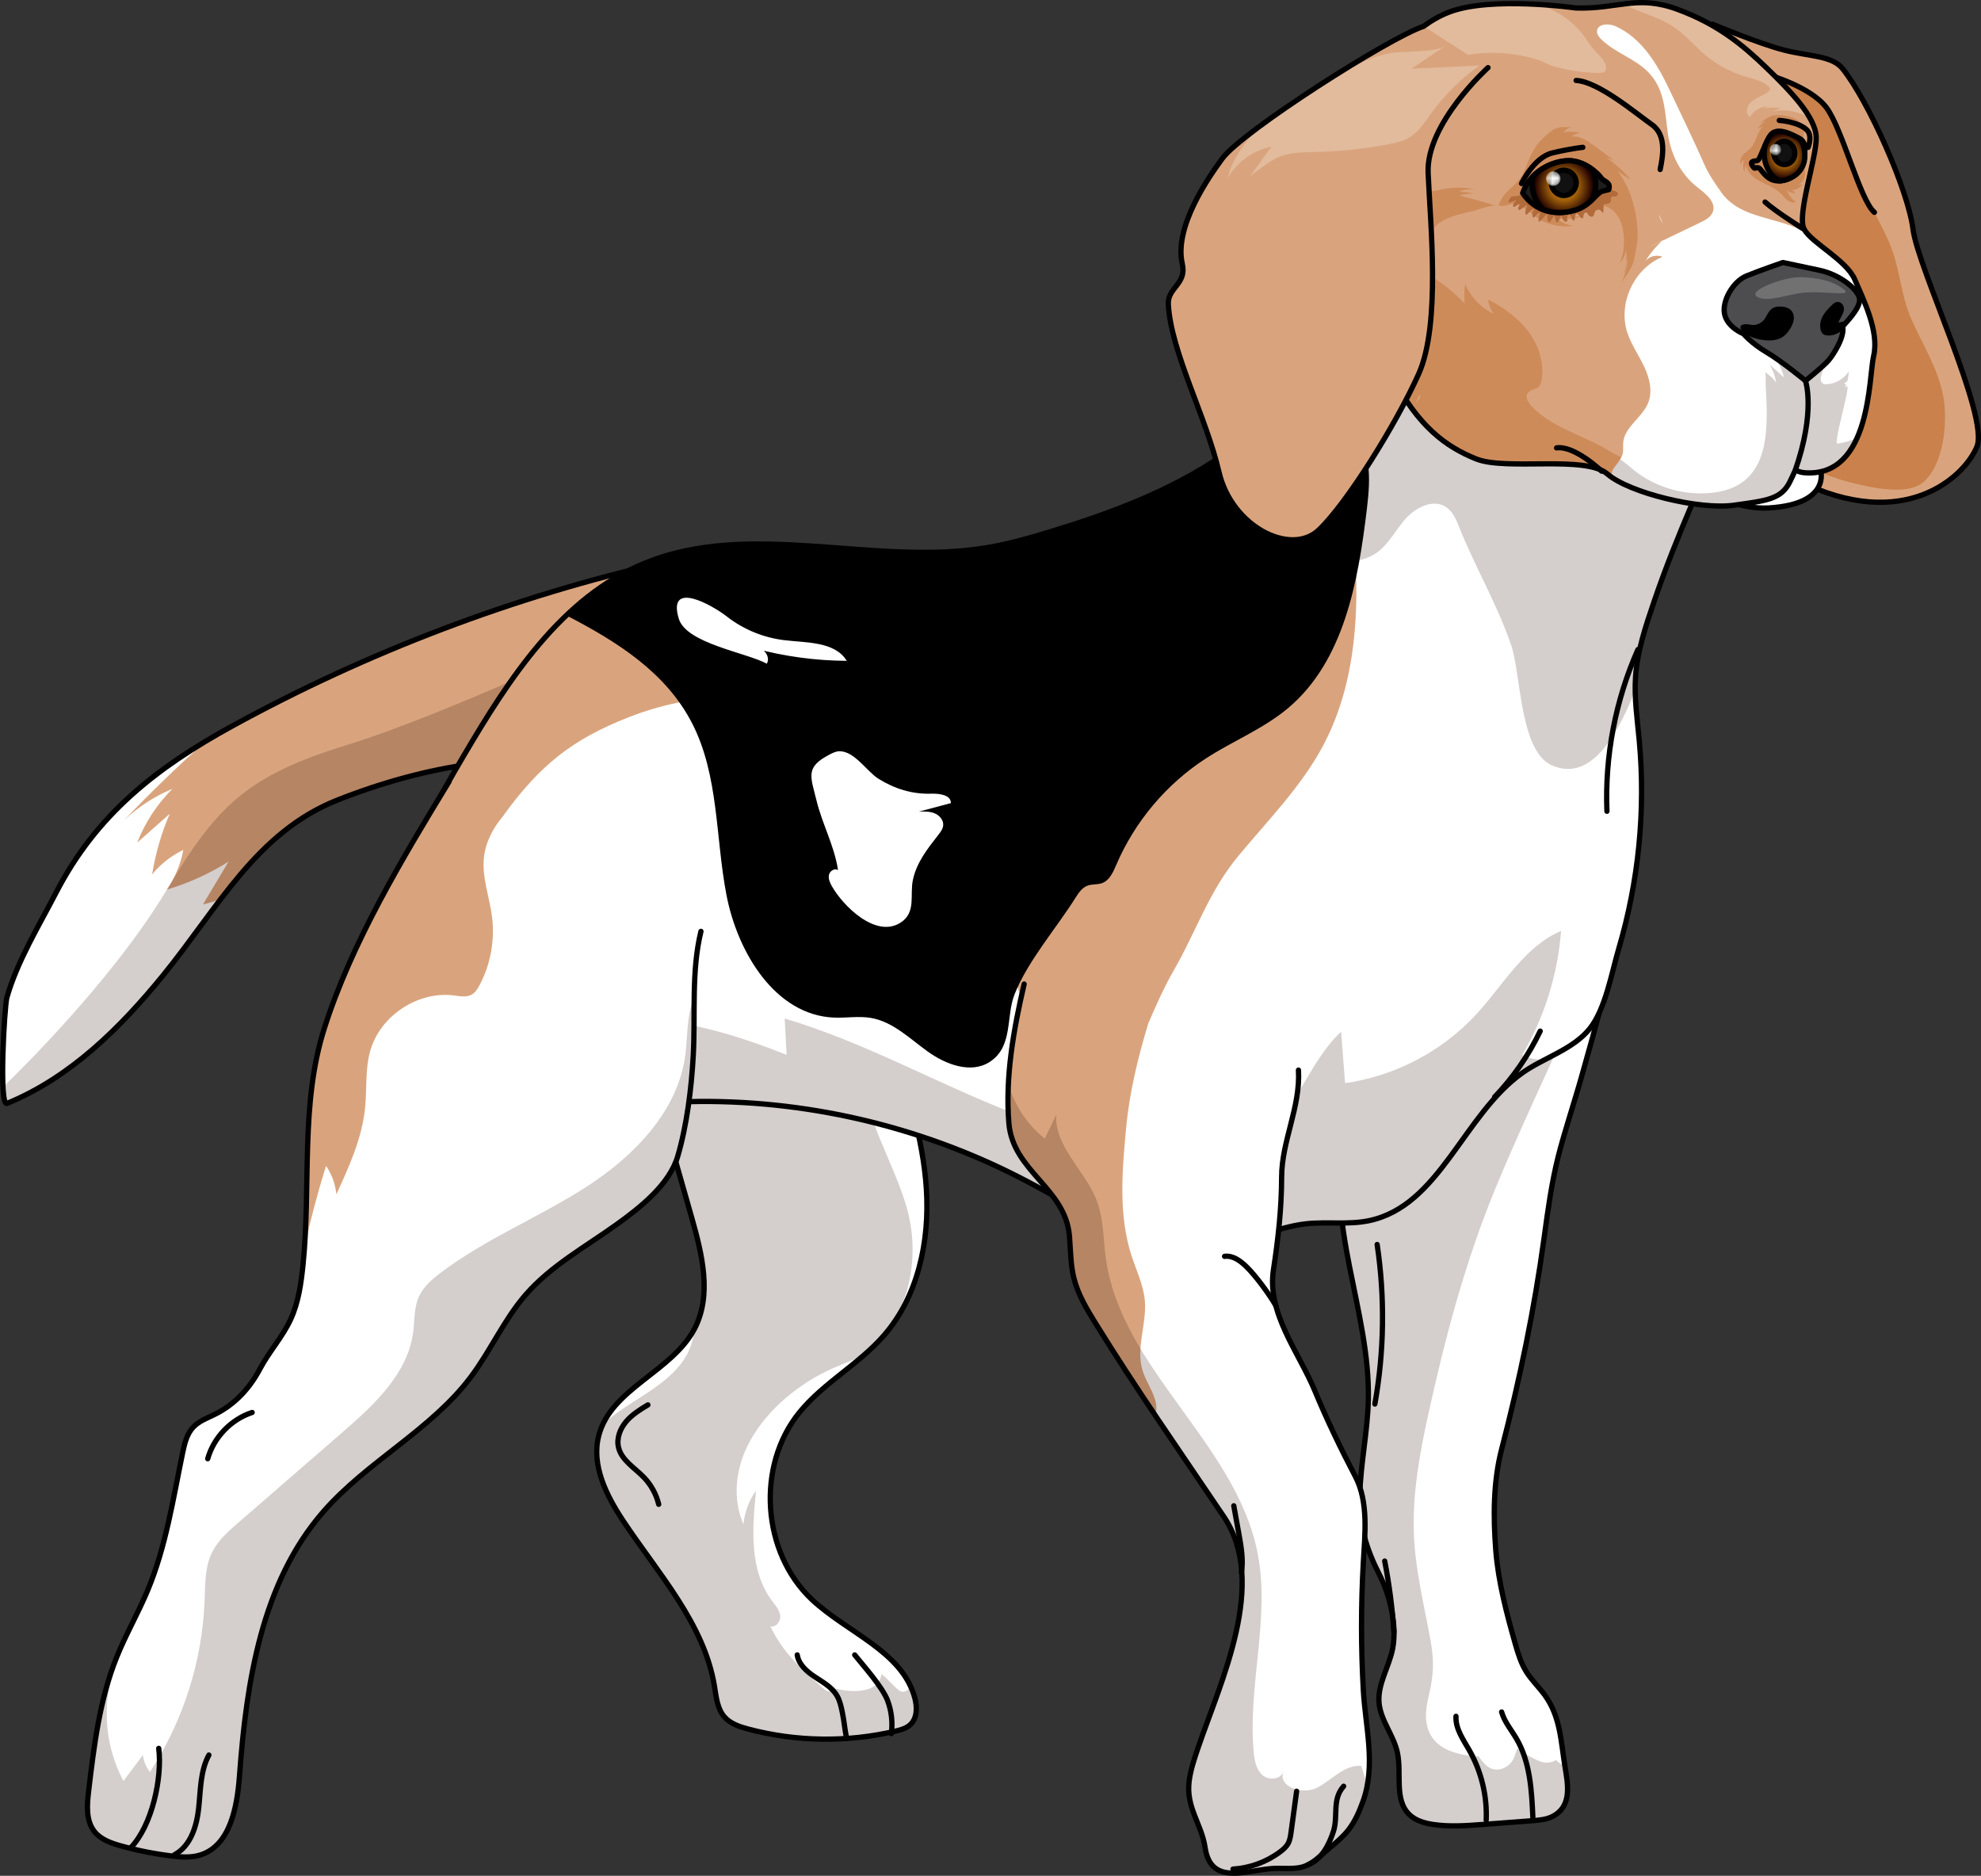 <?xml version="1.0" encoding="utf-8"?>
<!-- Generator: Adobe Illustrator 22.0.1, SVG Export Plug-In . SVG Version: 6.00 Build 0)  -->
<svg version="1.1" id="Layer_1" xmlns="http://www.w3.org/2000/svg" xmlns:xlink="http://www.w3.org/1999/xlink" x="0px" y="0px"
	 width="375.631px" height="355.61px" viewBox="0 0 375.631 355.61" enable-background="new 0 0 375.631 355.61"
	 xml:space="preserve">
<rect x="0" y="0" width="375.631" height="355.61" fill="#333333" stroke="none"/>
<g>
	<g>
		<g>
			<path fill="#D9A47D" d="M125.885,106.586c-28.519,6.501-56.13,16.973-81.788,31.019c-14.489,7.932-25.835,16.861-33.437,31.563
				c-3.23,6.247-7.428,13.132-9.355,19.947c-0.461,1.63-1.566,20.717,0.027,20.064c11.951-4.892,21.477-14.303,29.626-24.32
				c10.394-12.775,17.69-27.135,33.069-33.205c16.345-6.452,34.789-9.802,52.182-6.094"/>
			<path fill="#FFFFFF" d="M38.489,171.46c1.615-2.704,3.23-5.408,4.845-8.113c-3.632,2.285-7.575,4.073-11.687,5.299
				c1.545-2.251,2.612-4.83,3.108-7.515c-2.277,1.085-4.31,2.68-5.906,4.634c0.629-3.95,1.754-7.821,3.339-11.493
				c-2.055,1.822-4.11,3.644-6.165,5.466c1.483-3.812,3.771-7.308,6.671-10.193c-3.405,1.414-6.546,3.462-9.211,6.009
				c4.963-5.224,10.15-10.234,15.525-15.034c-12.073,7.25-21.66,15.714-28.348,28.647c-3.23,6.247-7.427,13.132-9.355,19.947
				c-0.461,1.63-1.566,20.717,0.028,20.064c11.951-4.892,21.477-14.303,29.626-24.32c3.849-4.731,7.274-9.678,10.841-14.342
				C40.711,170.88,39.606,171.196,38.489,171.46z"/>
			<path opacity="0.2" fill="#2C0A00" d="M65.752,141.245c-18.682,5.744-24.553,11.337-34.105,27.402
				c-7.361,12.38-20.201,26.868-31.082,37.449c0.102,1.982,0.335,3.26,0.767,3.084c11.951-4.892,21.477-14.303,29.626-24.32
				c10.394-12.775,17.69-27.135,33.068-33.205c13.291-5.246,27.968-8.44,42.341-7.458l11.693-24.625
				C118.061,119.571,84.434,135.501,65.752,141.245z"/>
			<path fill="none" stroke="#000000" stroke-linecap="round" stroke-linejoin="round" stroke-miterlimit="10" d="M125.885,106.586
				c-28.519,6.501-56.13,16.973-81.788,31.019c-14.489,7.932-25.835,16.861-33.437,31.563c-3.23,6.247-7.428,13.132-9.355,19.947
				c-0.461,1.63-1.566,20.717,0.027,20.064c11.951-4.892,21.477-14.303,29.626-24.32c10.394-12.775,17.69-27.135,33.069-33.205
				c16.345-6.452,34.789-9.802,52.182-6.094"/>
			<path fill="#FFFFFF" d="M122.758,201.336c2.801,9.834,5.601,19.667,8.402,29.501c1.974,6.932,3.879,14.682,0.534,21.066
				c-4.276,8.159-15.859,11.348-18.162,20.268c-1.446,5.599,1.446,11.352,4.645,16.17c6.658,10.025,15.333,19.445,17.295,31.318
				c0.338,2.047,0.527,4.274,1.895,5.833c1.134,1.293,2.865,1.864,4.528,2.304c9.082,2.407,18.757,2.542,27.902,0.39
				c1.026-0.242,2.095-0.538,2.854-1.27c1.269-1.225,1.27-3.269,0.822-4.976c-2.341-8.906-12.851-12.41-19.55-18.727
				c-9.464-8.925-10.56-25.301-2.371-35.408c4.566-5.634,11.29-9.158,16.051-14.628c6.485-7.451,8.681-17.88,8.053-27.737
				c-0.627-9.858-3.794-19.354-6.934-28.719"/>
			<path opacity="0.2" fill="#2C0A00" d="M173.472,321.939c-0.214-0.813-0.516-1.567-0.857-2.296
				c-0.334,0.811-1.278,1.458-2.12,0.827c-1.239-0.928-2.143-2.223-3.345-3.102c-0.486,3.478-5.035,3.667-8.712,2.757
				c-0.515,0.595-1.405,0.749-2.135,0.111c-4.195-3.665-7.805-6.788-10.236-11.946c1.032,0.343,2-0.919,1.87-1.999
				c-0.131-1.08-0.91-1.947-1.561-2.819c-4.311-5.776-3.762-13.708-3.016-20.876c-1.339,1.865-2.169,4.09-2.378,6.376
				c-2.072-4.611-1.533-10.118,0.657-14.674c2.996-6.232,8.931-11.342,15.062-14.336c2.279-1.113,4.71-1.963,7.035-3.002
				c1.297-1.128,2.543-2.307,3.682-3.591c1.642-2.888,3.724-5.569,4.611-8.881c1.483-5.54,1.33-11.129-0.406-16.578
				c-2.635-8.269-7.324-15.525-8.145-24.235c-0.95-1.863-1.872-3.741-2.683-5.689c-0.05-0.119-0.103-0.236-0.152-0.356
				c-0.014-0.034-0.018-0.065-0.029-0.098l-37.855,3.801c2.801,9.834,5.601,19.667,8.402,29.501
				c1.974,6.932,3.879,14.682,0.534,21.066c-0.017,0.033-0.04,0.062-0.057,0.095c-0.174,2.276-0.903,4.495-2.544,6.584
				c-3.924,4.997-10.214,7.179-14.773,11.466c-0.315,0.675-0.595,1.372-0.788,2.122c-1.446,5.599,1.446,11.352,4.645,16.169
				c6.658,10.025,15.333,19.445,17.295,31.318c0.338,2.047,0.527,4.273,1.895,5.833c1.134,1.293,2.865,1.864,4.528,2.304
				c9.082,2.407,18.757,2.543,27.902,0.39c1.027-0.242,2.095-0.538,2.854-1.27C173.919,325.69,173.92,323.646,173.472,321.939z"/>
			<path fill="none" stroke="#000000" stroke-linecap="round" stroke-linejoin="round" stroke-miterlimit="10" d="M122.758,201.336
				c2.801,9.834,5.601,19.667,8.402,29.501c1.974,6.932,3.879,14.682,0.534,21.066c-4.276,8.159-15.859,11.348-18.162,20.268
				c-1.446,5.599,1.446,11.352,4.645,16.17c6.658,10.025,15.333,19.445,17.295,31.318c0.338,2.047,0.527,4.274,1.895,5.833
				c1.134,1.293,2.865,1.864,4.528,2.304c9.082,2.407,18.757,2.542,27.902,0.39c1.026-0.242,2.095-0.538,2.854-1.27
				c1.269-1.225,1.27-3.269,0.822-4.976c-2.341-8.906-12.851-12.41-19.55-18.727c-9.464-8.925-10.56-25.301-2.371-35.408
				c4.566-5.634,11.29-9.158,16.051-14.628c6.485-7.451,8.681-17.88,8.053-27.737c-0.627-9.858-3.794-19.354-6.934-28.719"/>
			<path fill="none" stroke="#000000" stroke-linecap="round" stroke-linejoin="round" stroke-miterlimit="10" d="M160.536,329.574
				c-0.404-1.95-0.424-3.049-0.828-4.998c-0.225-1.083-0.458-2.189-1.021-3.141c-0.936-1.582-2.635-2.514-4.168-3.528
				c-1.533-1.014-3.075-2.353-3.348-4.171"/>
			<path fill="none" stroke="#000000" stroke-linecap="round" stroke-linejoin="round" stroke-miterlimit="10" d="M169.01,328.655
				c0.283-2.09,0.043-4.249-0.693-6.226c-0.961-2.581-4.523-6.546-6.249-8.693"/>
			<path fill="#FFFFFF" d="M255.092,215.295c-4.06,16.385,4.756,33.23,4.365,50.105c-0.139,6.021-1.456,11.967-1.617,17.988
				c-0.152,5.672,1.189,10.167,3.723,15.133c2.007,3.934,3.369,9.667,2.5,14.058c-0.685,3.464-2.869,6.682-2.577,10.202
				c0.277,3.343,2.738,6.121,3.466,9.395c0.895,4.023-0.676,8.992,2.3,11.843c1.176,1.127,2.829,1.603,4.439,1.851
				c3.137,0.482,6.335,0.243,9.499,0.004c3.133-0.237,6.265-0.475,9.398-0.712c1.311-0.099,2.665-0.21,3.83-0.82
				c3.785-1.979,2.846-6.243,2.308-9.574c-0.759-4.703-0.857-9.305-3.759-13.349c-1.109-1.546-2.525-2.862-3.536-4.473
				c-0.998-1.589-1.565-3.405-2.08-5.209c-1.633-5.722-3.258-11.87-3.721-17.798c-0.5-6.395-0.489-13.056,1.1-19.173
				c3.475-13.378,6.223-26.595,8.084-40.269c0.693-5.094,1.389-10.201,2.637-15.188c1.133-4.527,3.246-10.893,4.496-15.389
				c2.745-9.875,5.303-18.036,6.413-28.225"/>
			<path opacity="0.2" fill="#2C0A00" d="M296.712,334.672c-0.627-0.145-1.207-0.469-1.635-1.017
				c-0.952,0.613-2.179,0.673-3.438,0.115c-1.452-0.644-2.761-1.411-3.929-2.323c-0.187,0.53-0.375,1.059-0.56,1.59
				c-0.788,2.269-3.719,3.366-5.539,1.463c-0.471-0.493-0.89-1.018-1.263-1.563c-0.24,0.047-0.491,0.068-0.76,0.038
				c-4.146-0.458-8.361-1.723-9.108-6.393c-0.315-1.967,0.152-3.893,0.59-5.807c0.807-3.528,0.842-6.152,0.176-9.82
				c-1.292-7.118-3.074-14.004-3.184-21.297c-0.105-7.009,1.111-13.962,2.601-20.786c3.301-15.124,7.145-29.742,13.095-44.068
				c5.959-14.346,12.896-28.261,18.834-42.615c0.585-1.416,1.906-2.192,3.207-2.286c0.212-1.373,0.405-2.768,0.562-4.21
				l-51.269,39.602c-4.06,16.385,4.756,33.23,4.365,50.105c-0.139,6.021-1.456,11.967-1.617,17.988
				c-0.152,5.672,1.189,10.167,3.723,15.133c2.007,3.934,3.369,9.667,2.5,14.057c-0.685,3.464-2.869,6.682-2.577,10.202
				c0.277,3.343,2.738,6.121,3.466,9.395c0.895,4.023-0.676,8.992,2.3,11.843c1.177,1.127,2.829,1.603,4.439,1.851
				c3.137,0.482,6.334,0.243,9.499,0.004c3.133-0.237,6.265-0.475,9.397-0.712c1.312-0.099,2.665-0.21,3.83-0.82
				c3.785-1.979,2.846-6.243,2.308-9.574C296.721,334.735,296.717,334.704,296.712,334.672z"/>
			<path fill="none" stroke="#000000" stroke-linecap="round" stroke-linejoin="round" stroke-miterlimit="10" d="M255.092,215.295
				c-4.06,16.385,4.756,33.23,4.365,50.105c-0.139,6.021-1.456,11.967-1.617,17.988c-0.152,5.672,1.189,10.167,3.723,15.133
				c2.007,3.934,3.369,9.667,2.5,14.058c-0.685,3.464-2.869,6.682-2.577,10.202c0.277,3.343,2.738,6.121,3.466,9.395
				c0.895,4.023-0.676,8.992,2.3,11.843c1.176,1.127,2.829,1.603,4.439,1.851c3.137,0.482,6.335,0.243,9.499,0.004
				c3.133-0.237,6.265-0.475,9.398-0.712c1.311-0.099,2.665-0.21,3.83-0.82c3.785-1.979,2.846-6.243,2.308-9.574
				c-0.759-4.703-0.857-9.305-3.759-13.349c-1.109-1.546-2.525-2.862-3.536-4.473c-0.998-1.589-1.565-3.405-2.08-5.209
				c-1.633-5.722-3.258-11.87-3.721-17.798c-0.5-6.395-0.489-13.056,1.1-19.173c3.475-13.378,6.223-26.595,8.084-40.269
				c0.693-5.094,1.389-10.201,2.637-15.188c1.133-4.527,3.246-10.893,4.496-15.389c2.745-9.875,5.303-18.036,6.413-28.225"/>
			<path fill="none" stroke="#000000" stroke-linecap="round" stroke-linejoin="round" stroke-miterlimit="10" d="M281.809,345.041
				c0.193-4.579-0.923-9.206-3.182-13.194c-1.16-2.049-2.668-4.121-2.548-6.472"/>
			<path fill="none" stroke="#000000" stroke-linecap="round" stroke-linejoin="round" stroke-miterlimit="10" d="M290.655,344.508
				c-0.227-5.125-0.519-10.482-3.116-14.906c-0.979-1.668-2.28-3.191-2.808-5.052"/>
			<path fill="#FFFFFF" d="M252.602,60.194c-4.233,10.844-11.104,19.474-20.739,26.11c-9.89,6.811-21.32,11.026-32.806,14.531
				c-3.829,1.168-7.689,2.268-11.635,2.944c-21.614,3.707-44.948-5.319-65.23,3.02c-15.73,6.468-25.667,21.843-34.288,36.504
				c-4.872,8.286-9.711,16.791-11.819,26.169c-2.108,9.378-1.126,19.911,4.793,27.485c5.683,7.272,15.045,10.794,24.212,11.868
				c9.167,1.074,18.433,0.044,27.662-0.014c21.679-0.135,43.37,5.213,62.501,15.412c11.368,6.06,23.175,14.09,35.904,12.107
				c5.633-0.878,10.849-3.706,16.516-4.328c3.935-0.432,7.966,0.217,11.844-0.575c13.51-2.76,17.956-20.181,29.241-28.104
				c3.998-2.806,9.524-4.389,12.666-8.287c3-3.723,4.167-10.605,5.529-15.218c3.756-12.726,5.1-26.166,3.883-39.38
				c-0.371-4.034-0.978-8.075-0.708-12.117c0.325-4.884,1.915-9.584,3.491-14.219c4.426-13.013,10.248-25.251,15.516-37.955
				c0.76-1.833,1.525-3.76,1.346-5.736c-0.167-1.845-1.15-3.526-2.339-4.946c-2.819-3.367-6.783-5.529-10.648-7.613
				c-5.627-3.034-11.24-6.095-16.883-9.101c-5.048-2.689-10.756-3.435-16.043-5.725C269.122,36.333,258.092,46.128,252.602,60.194z"
				/>
			<path fill="#D9A47D" d="M137.814,132.101c1.156-0.038,2.347-0.047,3.413-0.493c1.161-0.486,2.052-1.44,2.888-2.382
				c2.88-3.246,5.555-6.675,8.001-10.259c2.412-3.534,4.693-7.782,3.53-11.9c-0.372-1.318-1.084-2.507-1.972-3.557
				c-10.853-0.713-21.535-0.802-31.482,3.288c-15.73,6.468-25.667,21.843-34.288,36.505c-3,5.104-5.987,10.291-8.332,15.713
				c1.164,0.97,2.666,1.685,4.485,2.044c4.421,0.874,9.023-3.221,11.528-6.642c6.813-9.302,12.796-14.211,23.672-18.466
				C125.168,133.641,131.468,132.309,137.814,132.101z"/>
			<path fill="#D9A47D" d="M218.045,125.632c9.335-8.524,12.118-20.85,20.373-29.575c3.722-3.934,8.741-4.469,13.539-2.304
				c5.473,2.469,4.785,6.81,5.075,12.328c0.632,12.064-0.428,24.626-6.241,35.443c-4.118,7.664-10.333,13.946-15.892,20.639
				c-5.724,6.892-8.009,14.299-12.318,21.775c-3.782,6.562-6.02,13.747-9.697,20.399c-1.416,2.561-3.61,5.09-6.529,5.31
				c-2.326,0.176-4.546-1.222-5.973-3.066c-1.427-1.845-2.205-4.097-2.958-6.304c-2.07-6.061-4.14-12.123-6.211-18.184
				c-3.605-10.556-2.413-22.86,2.416-32.872C198.586,138.942,209.751,133.204,218.045,125.632z"/>
			<path opacity="0.2" fill="#2C0A00" d="M279.968,192.249c-6.475,7.046-15.44,11.756-24.916,13.092
				c-0.254-3.249-0.507-6.497-0.76-9.745c-6.225,5.809-8.471,15.243-15.418,20.166c-6.789,4.81-15.999,3.885-24.125,2.096
				c-7.588-1.671-15.05-3.916-22.3-6.711c-14.704-5.668-28.544-13.591-43.657-18.058c0.121,2.294,0.241,4.589,0.362,6.883
				c-8.351-3.309-17.983-6.434-27.001-6.67c-1.131,6.021-0.816,11.203,0.517,15.81c3.361-0.13,6.724-0.28,10.083-0.301
				c21.679-0.135,43.37,5.214,62.501,15.412c11.368,6.06,23.175,14.09,35.904,12.107c5.633-0.878,10.849-3.706,16.516-4.328
				c3.935-0.432,7.966,0.217,11.844-0.575c13.51-2.76,17.956-20.181,29.241-28.104c1.289-0.905,2.74-1.681,4.216-2.45
				c-1.494,0.099-3.006-0.176-4.336-0.874c4.192-7.144,6.732-15.25,7.367-23.509C289.035,179.447,285.092,186.674,279.968,192.249z"
				/>
			<path opacity="0.2" fill="#2C0A00" d="M307.662,60.37c-3.632-3.683-7.399-7.459-12.178-9.44
				c-4.353-1.804-9.197-1.966-13.907-1.844c-9.198,0.238-19.548,2.317-27.394,7.5c-0.569,1.165-1.098,2.368-1.582,3.608
				c-2.535,6.494-6.023,12.188-10.477,17.141c0.062,11.391,6.174,33.811,17.909,28.058c2.764-1.355,4.234-4.353,6.199-6.723
				c1.966-2.37,5.471-4.251,8.014-2.515c1.227,0.837,1.849,2.293,2.397,3.675c3.023,7.618,7.283,14.752,9.918,22.524
				c1.843,5.437,1.598,20.117,7.747,22.76c7.153,3.074,12.125-5.081,15.76-14.277c-0.01-0.839,0.002-1.678,0.057-2.517
				c0.325-4.884,1.915-9.584,3.491-14.219c3.621-10.646,8.174-20.776,12.595-31.063C324.422,73.584,314.89,67.7,307.662,60.37z"/>
			<g>
				<path d="M231.862,86.303c-9.89,6.811-21.32,11.026-32.806,14.531c-3.829,1.168-7.689,2.268-11.635,2.944
					c-21.614,3.707-44.948-5.319-65.23,3.02c-5.6,2.303-10.455,5.748-14.789,9.874c9.782,5.053,18.904,10.874,23.83,20.441
					c5.096,9.897,4.412,21.646,6.522,32.576c2.11,10.93,9.266,22.763,20.388,23.226c2.335,0.097,4.696-0.332,6.999,0.063
					c4.155,0.711,7.349,3.909,10.772,6.369c3.423,2.46,8.168,4.256,11.723,1.988c4.508-2.878,3.079-8.56,4.721-12.775
					c2.454-6.297,7.934-12.571,11.544-18.313c0.597-0.949,1.267-1.96,2.318-2.349c0.867-0.321,1.854-0.158,2.726-0.468
					c1.445-0.514,2.135-2.112,2.74-3.522c3.507-8.171,9.483-15.263,16.941-20.105c5.09-3.305,10.854-5.594,15.518-9.478
					c10.722-8.929,13.392-24.079,15.05-37.933c0.692-5.777,0.981-11.787-3.606-16.093c-3.159-2.965-7.646-2.873-10.594-6.422
					C241.286,78.685,236.864,82.859,231.862,86.303z"/>
				<path d="M252.922,76.133c-1.125,1.162-2.213,2.359-3.278,3.577l1.137,1.519C251.495,79.53,252.209,77.831,252.922,76.133z"/>
			</g>
			<path fill="none" stroke="#000000" stroke-linecap="round" stroke-linejoin="round" stroke-miterlimit="10" d="M252.602,60.194
				c-4.233,10.844-11.104,19.474-20.739,26.11c-9.89,6.811-21.32,11.026-32.806,14.531c-3.829,1.168-7.689,2.268-11.635,2.944
				c-21.614,3.707-44.948-5.319-65.23,3.02c-15.73,6.468-25.667,21.843-34.288,36.504c-4.872,8.286-9.711,16.791-11.819,26.169
				c-2.108,9.378-1.126,19.911,4.793,27.485c5.683,7.272,15.045,10.794,24.212,11.868c9.167,1.074,18.433,0.044,27.662-0.014
				c21.679-0.135,43.37,5.213,62.501,15.412c11.368,6.06,23.175,14.09,35.904,12.107c5.633-0.878,10.849-3.706,16.516-4.328
				c3.935-0.432,7.966,0.217,11.844-0.575c13.51-2.76,17.956-20.181,29.241-28.104c3.998-2.806,9.524-4.389,12.666-8.287
				c3-3.723,4.167-10.605,5.529-15.218c3.756-12.726,5.1-26.166,3.883-39.38c-0.371-4.034-0.978-8.075-0.708-12.117
				c0.325-4.884,1.915-9.584,3.491-14.219c4.426-13.013,10.248-25.251,15.516-37.955c0.76-1.833,1.525-3.76,1.346-5.736
				c-0.167-1.845-1.15-3.526-2.339-4.946c-2.819-3.367-6.783-5.529-10.648-7.613c-5.627-3.034-11.24-6.095-16.883-9.101
				c-5.048-2.689-10.756-3.435-16.043-5.725C269.122,36.333,258.092,46.128,252.602,60.194z"/>
			<g>
				<path fill="#D9A47D" d="M324.717,4.586c0,0,8.762,3.674,13.506,4.894c4.744,1.221,9.124,1.028,11.132,3.509
					c4.937,6.098,12.45,23.01,13.378,30.441c0.928,7.431,14.482,35.503,12.124,41.251c-2.359,5.748-13.826,16.439-33.908,6.43
					c-20.082-10.008-30.373-46.703-30.373-46.703"/>
				<path fill="#CA814B" d="M349.792,26.741c1.621,3.615,2.812,7.464,4.458,11.081c1.228,2.698,2.713,5.274,3.905,7.988
					c2.154,4.902,2.162,9.942,4.312,14.785c2.104,4.739,4.971,9.223,5.977,14.378c0.922,4.73,0.242,13.097-3.824,16.494
					c-3.064,2.561-10.167,0.901-13.731-0.005c-9.519-2.42-18.675-8.707-22.756-17.864c-1.046-2.348-1.719-4.841-2.388-7.323
					c-1.985-7.366-3.976-14.767-4.807-22.35c-0.652-5.951-0.583-11.956-0.428-17.94c0.048-1.855,0.117-3.767,0.885-5.456
					c0.951-2.094,2.896-3.614,5.025-4.487c4.363-1.789,9.621-2.582,13.969-0.4c2.726,1.367,4.959,3.59,6.676,6.11
					C348.137,23.326,349.014,25.007,349.792,26.741z"/>
				<path fill="none" stroke="#000000" stroke-linecap="round" stroke-linejoin="round" stroke-miterlimit="10" d="M335.335,14.202
					c0,0,7.86,2.183,10.917,6.113c3.057,3.93,6.404,17.612,9.17,19.941"/>
				<path fill="none" stroke="#000000" stroke-linecap="round" stroke-linejoin="round" stroke-miterlimit="10" d="M324.717,4.586
					c0,0,8.762,3.674,13.506,4.894c4.744,1.221,9.124,1.028,11.132,3.509c4.937,6.098,12.45,23.01,13.378,30.441
					c0.928,7.431,14.482,35.503,12.124,41.251c-2.359,5.748-13.826,16.439-33.908,6.43c-20.082-10.008-30.373-46.703-30.373-46.703"
					/>
				<g>
					<g>
						<path fill="none" stroke="#000000" stroke-linecap="round" stroke-linejoin="round" stroke-miterlimit="10" d="
							M262.077,48.695c0,0-5.986,8.371-3.271,22.136"/>
						<path fill="none" stroke="#000000" stroke-linecap="round" stroke-linejoin="round" stroke-miterlimit="10" d="
							M260.089,47.073c0,0-15.823,9.832-16.553,25.553"/>
						<path fill="#D9A47D" d="M263.876,71.16c5.018,9.722,10.297,13.532,16.006,15.834c5.71,2.301,20.747-0.752,24.905,2.864
							c4.157,3.615,17.531,6.814,23.904,5.932c6.373-0.881,9.059-1.146,10.698-4.451c1.638-3.305,0.366-1.867,2.956-1.707
							c12.439,0.765,11.976-18.068,12.93-22.154c1.095-4.691-1.968-10.705-3.558-14.444c-1.589-3.739-8.105-6.897-9.607-9.541
							c-1.501-2.644,2.4-13.632,2.274-17.488c-0.127-3.856-4.945-8.807-9.339-13.057c-4.392-4.249-9.138-8.286-16.918-11.157
							c-7.781-2.872-11.233-0.016-19.356-0.282c0,0-16.006-2.287-23.992,0.788c-7.987,3.075-13.859,11.634-17.906,23.108"/>
						<path fill="#CE8B5A" d="M264.104,58.27c1.122-1.826,2.403-3.555,3.824-5.159c0.446-0.504,0.951-1.021,1.61-1.156
							c0.769-0.158,1.533,0.246,2.2,0.661c2.202,1.373,4.221,3.037,5.988,4.937c-0.115-1.238-0.087-2.49,0.085-3.721
							c1.051,2.466,3.026,4.526,5.447,5.68c-0.622-0.778-1.003-1.745-1.079-2.738c2.919,1.517,5.681,3.465,7.647,6.102
							c1.967,2.636,3.069,6.031,2.473,9.266c-0.072,0.389-0.176,0.791-0.44,1.086c-0.557,0.621-1.639,0.573-2.135,1.243
							c-0.576,0.779,0.045,1.868,0.717,2.566c4.002,4.16,9.865,5.48,14.652,8.41c5.24,3.208,11.634,3.544,17.046,6.361
							c3.539,1.842,3.577,0.29,7.194-1.393c-0.65,0.643-1.301,1.289-1.952,1.932c1.886-0.422,3.692-1.206,5.29-2.296
							c-0.298,1.056-0.595,2.11-0.892,3.165c1.169-1.181,2.26-2.438,3.264-3.761c-0.044,1.266-0.294,2.522-0.722,3.713
							c-1.766,1.356-3.701,2.355-5.63,2.622c-6.374,0.881-19.747-2.316-23.904-5.932c-4.158-3.615-19.195-0.562-24.905-2.864
							c-5.709-2.301-10.988-6.112-16.006-15.834c-0.535-3.492-3.494-11.562,0.44-13.87c0.155-0.092,0.316-0.17,0.48-0.234"/>
						<path fill="#E2BB9D" d="M299.707,6.015c-2.197-2.582-5.192-4.335-8.455-5.302c-3.679-0.118-12.769,0.159-16.471,1.584
							c-5.077,1.955-6.512,6.127-11.33,11.856c5.792-1.32,11.405-3.57,17.324-4.048c2.377-0.192,4.777-0.073,7.127,0.33
							c1.193,0.205,2.372,0.483,3.531,0.83c1.09,0.327,1.955,0.939,3.042,1.26c1.866,0.55,3.782,0.927,5.717,1.128
							c0.985,0.102,1.974,0.158,2.964,0.168c0.659,0.007,1.305-0.013,1.365-0.833c0.094-1.295-1.118-2.307-1.904-3.127
							C301.516,8.709,300.743,7.232,299.707,6.015z"/>
						<path fill="#E2BB9D" d="M330.871,14.491c-2.697-0.808-5.228-2.166-7.393-3.965c-2.144-1.782-3.936-3.993-6.267-5.525
							c-2.872-1.887-6.379-2.64-9.397-4.232c3.122-0.405,6.077-0.541,10.314,1.022c7.78,2.871,12.526,6.908,16.918,11.158
							c2.885,2.789,5.943,5.881,7.745,8.767l-0.092,0.202c0.16,0.15,0.32,0.299,0.48,0.449c0.003,0.007,0.006,0.014,0.01,0.021
							c-2.144-1.309-4.783-1.781-7.247-1.292c0.576-0.186,1.153-0.374,1.73-0.56c-1.08-0.197-2.195-0.189-3.271,0.022
							c0.348-0.233,0.751-0.385,1.168-0.438c-1.509-0.048-3.013,0.776-3.784,2.074c-0.616-0.478-0.67-1.44-0.303-2.128
							c0.367-0.687,1.05-1.144,1.741-1.503c0.69-0.361,1.425-0.657,2.029-1.148c0.209-0.17,0.418-0.418,0.351-0.679
							c-0.034-0.136-0.137-0.242-0.24-0.336C334.152,15.29,332.445,14.963,330.871,14.491"/>
						<path fill="#CE8B5A" d="M283.712,39.034c-2.297-0.731-4.62-1.386-6.96-1.967c0.862-0.244,1.758-0.367,2.653-0.368
							c-0.892-0.236-1.812-0.364-2.736-0.38c1.095-0.456,2.33-0.569,3.489-0.318c-2.152-0.53-4.422-0.576-6.592-0.132
							c-0.959,0.197-1.93,0.488-2.9,0.351c-2.148-0.303-3.463-2.518-5.407-3.483c-0.431-0.213-0.938-0.363-1.388-0.196
							c-0.487,0.183-0.771,0.681-0.988,1.154c-1.365,2.968-1.655,6.411-0.857,9.574c0.579,2.292,2.094,6.551,5.034,4.924
							c2.788-1.543,3.835-5.071,6.911-6.564c1.57-0.761,3.3-1.155,4.996-1.527C279.96,39.885,282.8,38.744,283.712,39.034"/>
						<path fill="#CE8B5A" d="M310.259,47.172c-0.101,0.592-0.222,1.189-0.35,1.807c-0.441,2.133-1.71,3.277-2.673,5.073
							c0.813-1.516,1.273-3.221,1.334-4.939c-0.289,0.95-0.48,1.928-0.569,2.917c0.413-1.477,0.522-3.038,0.317-4.558
							c-0.163,0.928-0.607,1.804-1.258,2.485c1.945-3.884,0.882-12.474-5.37-10.791c-1.436,0.386-2.635,1.587-4.086,2.009
							c0.778-0.064,1.557-0.126,2.335-0.19c-1.495,0.594-3.174,0.713-4.738,0.337c0.865,0.878,2.067,1.419,3.299,1.48
							c-2.007,0.336-4.096-0.036-5.958-0.854c-1.598-0.701-4.282-3.763-5.896-3.302c-0.818,0.234-1.699,0.614-2.48,0.274
							c0.861-2.766,3.406-3.577,4.584-5.968c1.191-2.419,1.584-4.586,3.602-6.54c0.735-0.713,1.631-1.598,2.569-2.034
							c1.057-0.491,2.201-0.094,3.206-0.398c-0.635,0.191-1.212,0.57-1.641,1.076c1.079-0.159,2.188-0.115,3.252,0.127
							c-0.635,0.041-1.254,0.298-1.733,0.717c1.565-0.209,3.011,0.781,4.279,1.72c1.501,1.114,3.003,2.226,4.504,3.338
							c-0.625-0.504-1.362-0.869-2.142-1.062c1.677,1.187,3.213,2.574,4.565,4.121c-0.952-0.459-1.835-1.058-2.612-1.772
							c2.493,3.148,3.642,7.301,3.902,11.256C310.583,44.793,310.463,45.973,310.259,47.172"/>
						<path fill="#B26B3B" d="M286.581,37.278c0,0-0.995,1.133-0.348,1.07c0.648-0.063,1.595-0.66,1.047-0.102
							c-0.549,0.556-0.481,1.253-0.012,0.906c0.469-0.347,1.28-0.78,0.877-0.287c-0.405,0.491-0.379,1.243,0.209,0.834
							c0.586-0.409,1.508-1.255,1.134-0.463c-0.374,0.792-0.381,2,0.236,1.234c0.616-0.765,1.422-1.246,1.04-0.556
							c-0.386,0.692-0.182,1.729,0.241,1.184c0.423-0.545,1.26-1.23,0.981-0.499c-0.281,0.731-0.458,1.906,0.196,1.189
							c0.654-0.718,1.414-1.699,1.25-0.827c-0.167,0.87,0.253,1.568,0.683,0.829c0.432-0.739,0.68-1.266,0.753-0.518
							c0.075,0.746,0.377,1.254,0.669,0.654c0.292-0.598,0.53-1.476,0.672-0.686c0.144,0.792,1.084,1.15,0.962,0.409
							c-0.124-0.743,0.311-1.44,0.632-0.716c0.321,0.723,0.69,1.389,0.803,0.474c0.109-0.916,0.33-1.241,0.743-0.627
							c0.411,0.614,0.843,0.923,0.879,0.267c0.037-0.658,0.496-1.105,0.864-0.439c0.367,0.67,1.121,0.646,1.2-0.066
							c0.082-0.712,0.847-1.09,1.304-0.53c0.457,0.559,0.434,0.309,0.466-0.398c0.031-0.707-0.145-0.942,0.508-0.955
							c0.653-0.014,0.921-0.342,0.879-0.791c-0.044-0.447,0.279-0.731,0.694-0.62c0.411,0.111,1.151-0.621,0.163-0.993
							c-0.988-0.374-1.751-0.538-3.487-1.706c-1.736-1.168-2.9-2.181-4.968-1.796c-2.071,0.384-3.489,1.401-5.58,2.54
							C290.179,36.432,289.072,37.056,286.581,37.278z"/>
						<path fill="#CE8B5A" d="M333.56,23.498c0.37-0.268,0.822-0.42,1.278-0.429c-0.657,0.224-1.213,0.731-1.494,1.366
							c0.345-0.185,0.689-0.372,1.035-0.557c-1.227,1.02-1.296,2.925-2.36,4.113c-0.448,0.501-1.05,0.845-1.502,1.342
							c-0.452,0.497-0.737,1.262-0.391,1.838c-0.033-0.352,0.228-0.709,0.574-0.784c-0.226,0.712-0.213,1.497,0.037,2.2
							c0.091-0.463,0.181-0.924,0.271-1.387c0.219,1.473,1.516,2.541,2.831,3.24c1.315,0.699,2.774,1.205,3.838,2.246
							c0.424,0.414,0.775,0.904,1.242,1.267c0.467,0.362,1.108,0.586,1.655,0.359c-0.874-0.599-1.531-1.507-1.831-2.524
							c0.26,0.629,1.067,0.967,1.698,0.712c-0.29-0.261-0.671-0.418-1.06-0.439c0.918,0.101,1.877-0.34,2.396-1.105
							c-0.539,0.046-1.078,0.091-1.617,0.137c0.853,0.182,1.705-0.508,1.985-1.334c0.279-0.827,0.119-1.735-0.113-2.575
							c-0.232-0.841-0.537-1.679-0.54-2.552c-0.007-1.579,0.965-3.196,0.373-4.66c-0.353-0.873-1.21-1.462-2.113-1.726
							c-1.111-0.326-2.193-0.562-3.344-0.373C335.158,22.078,334.54,22.788,333.56,23.498"/>
						<path fill="#FFFFFF" d="M315.297,42.367c-0.33-0.53-0.594-1.102-0.773-1.699C314.821,41.215,315.076,41.785,315.297,42.367"/>
						<path fill="#FFFFFF" stroke="#000000" stroke-linecap="round" stroke-linejoin="round" stroke-miterlimit="10" d="
							M345.195,89.017c0,0,2.183,6.555-9.818,7.279c-5.809,0.351-11.763-3.048-11.763-3.048l6.39-7.086l12.572-1.29L345.195,89.017z
							"/>
						<path fill="#FFFFFF" d="M312.575,13.716c-2.531-2.614-6.311-3.694-8.919-6.231c-0.435-0.424-0.86-0.952-0.834-1.559
							c0.061-1.428,2.187-1.539,3.494-0.958c4.951,2.198,7.969,7.224,10.279,12.123c2.234,4.739,4.494,9.347,6.593,14.124
							c0.819,1.863,1.996,3.542,3.166,5.207c3.636,5.175,10.722,4.593,15.656,7.518c0.267,0.158,0.533,0.317,0.799,0.476
							c2.228,2.448,7.499,5.304,8.909,8.617c1.59,3.739,4.652,9.752,3.558,14.445c-0.954,4.086-0.491,22.919-12.931,22.154
							c-2.59-0.16-1.317-1.599-2.956,1.707c-1.638,3.304-4.324,3.57-10.699,4.452c-4.789,0.663-10.018-0.464-14.608-1.759
							c-2.27-0.641-4.635-1.372-6.713-2.511c-3.513-1.927-0.826-2.61,0.229-5.212c0.296-0.731,0.124-1.557,0.181-2.344
							c0.219-3.009,3.589-4.765,4.731-7.558c0.912-2.231,0.262-4.802-0.779-6.976c-1.041-2.174-2.465-4.179-3.196-6.476
							c-1.753-5.505,1.353-12.102,6.713-14.258c-1.095-0.479-2.491-0.141-3.244,0.787c0.904-1.468,2.023-2.803,3.31-3.95
							c-0.876,0.44-1.752,0.881-2.628,1.321c3.233-1.553,6.467-3.105,9.7-4.658c0.987-0.474,2.067-1.05,2.416-2.088
							c0.621-1.852-1.403-3.394-2.939-4.6c-3.219-2.528-5.03-6.183-5.601-10.178C315.663,21.157,315.728,16.972,312.575,13.716z"/>
						<path opacity="0.2" fill="#2C0A00" d="M352.142,83.014c-1.183,0.525-2.433,0.898-3.71,1.102
							c-0.336,0.054-0.11-1.323,0.287-3.117c0.695-3.142,1.914-7.564,1.556-7.814c-0.135,0.088-0.395,0.242-0.465,0.393
							c0.095-0.205,0.177-0.416,0.255-0.629c-0.125-0.098-0.257-0.189-0.401-0.268l0.599-0.362c0.168-0.615,0.271-1.248,0.289-1.884
							c-0.9,1.379-2.47,2.298-4.114,2.407c-0.263,0.018-0.541,0.012-0.77-0.121c-0.615-0.355-0.455-1.27-0.215-1.938
							c0.583-1.622,1.168-3.244,1.751-4.867c-1.035,1.875-3.371,2.721-5.509,2.596c-2.139-0.125-4.14-1.039-6.086-1.938
							c1.268,1.417,2.191,3.141,2.667,4.982c-0.905-0.809-1.81-1.619-2.714-2.428c0.625,1.046,1.045,2.213,1.231,3.418
							c-0.566-0.831-1.328-1.528-2.207-2.017c0.378,0.211,0.188,1.83,0.212,2.277c0.449,8.279,1.136,18.986-9.512,20.531
							c-5.497,0.798-11.3-0.806-15.607-4.313c-0.81-0.66-1.592-1.391-2.471-1.941c-1.174,1.985-2.972,2.717,0.162,4.436
							c2.078,1.139,4.443,1.87,6.713,2.511c4.59,1.296,9.819,2.422,14.608,1.759c6.375-0.881,9.061-1.147,10.699-4.452
							c1.639-3.306,0.367-1.867,2.956-1.707C347.464,89.946,350.395,86.942,352.142,83.014z"/>
						<g opacity="0.15">
							<g>
								<path fill="#2C0A00" d="M352.052,71.234l-0.056,0.034c0.019-0.026,0.043-0.05,0.063-0.076
									C352.057,71.206,352.053,71.219,352.052,71.234"/>
							</g>
						</g>
						<path fill="none" stroke="#000000" stroke-linecap="round" stroke-linejoin="round" stroke-miterlimit="10" d="M263.876,71.16
							c5.018,9.722,10.297,13.532,16.006,15.834c5.71,2.301,20.747-0.752,24.905,2.864c4.157,3.615,17.531,6.814,23.904,5.932
							c6.373-0.881,9.059-1.146,10.698-4.451c1.638-3.305,0.366-1.867,2.956-1.707c12.439,0.765,11.976-18.068,12.93-22.154
							c1.095-4.691-1.968-10.705-3.558-14.444c-1.589-3.739-8.105-6.897-9.607-9.541c-1.501-2.644,2.4-13.632,2.274-17.488
							c-0.127-3.856-4.945-8.807-9.339-13.057c-4.392-4.249-9.138-8.286-16.918-11.157c-7.781-2.872-11.233-0.016-19.356-0.282
							c0,0-16.006-2.287-23.992,0.788c-7.987,3.075-13.859,11.634-17.906,23.108"/>
						<path fill="#E2BB9D" d="M269.25,74.837c-0.021,0.19-0.058,0.376-0.099,0.561c-0.259,0.404-0.52,0.807-0.787,1.207
							L269.25,74.837z"/>
						<path fill="none" stroke="#000000" stroke-linecap="round" stroke-linejoin="round" stroke-miterlimit="10" d="
							M342.111,43.493c0,0-5.273-3.251-7.424-5.189"/>
						<path fill="#4D4D4F" d="M344.881,51.212c4.174,0.837,7.828,3.946,7.736,5.713c-0.093,1.767-2.692,4.324-3.233,4.954
							c0.495,1.838-1.691,5.299-2.655,6.433c-0.966,1.134-4.382,3.874-4.382,3.874s-4.381-3.637-7.349-5.393
							c-2.967-1.755-4.4-3.518-4.4-3.518s-3.027-1.164-3.583-3.7c-0.556-2.537,1.643-6.236,4.126-7.256
							c2.483-1.022,6.931-2.553,6.931-2.553L344.881,51.212z"/>
						<path fill="none" stroke="#000000" stroke-linecap="round" stroke-linejoin="round" stroke-miterlimit="10" d="
							M344.881,51.212c4.174,0.837,7.828,3.946,7.736,5.713c-0.093,1.767-2.692,4.324-3.233,4.954
							c0.495,1.838-1.691,5.299-2.655,6.433c-0.966,1.134-4.382,3.874-4.382,3.874s-4.381-3.637-7.349-5.393
							c-2.967-1.755-4.4-3.518-4.4-3.518s-3.027-1.164-3.583-3.7c-0.556-2.537,1.643-6.236,4.126-7.256
							c2.483-1.022,6.931-2.553,6.931-2.553L344.881,51.212z"/>
						<path d="M334.388,63.963c1.19,0.163,2.49,0.119,3.468-0.58c0.522-0.374,0.909-0.905,1.237-1.455
							c0.486-0.813,0.844-1.911,0.255-2.652c-0.406-0.511-1.122-0.649-1.776-0.667c-0.33-0.009-0.669,0.006-0.974,0.133
							c-0.81,0.34-1.096,1.318-1.602,2.037c-0.498,0.707-1.299,1.159-2.144,1.308c-0.769,0.137-1.715-0.327-2.344-0.027
							C331.322,63.272,333.012,63.776,334.388,63.963"/>
						<path fill="none" stroke="#000000" stroke-linecap="round" stroke-linejoin="round" stroke-miterlimit="10" d="
							M334.388,63.963c1.19,0.163,2.49,0.119,3.468-0.58c0.522-0.374,0.909-0.905,1.237-1.455c0.486-0.813,0.844-1.911,0.255-2.652
							c-0.406-0.511-1.122-0.649-1.776-0.667c-0.33-0.009-0.669,0.006-0.974,0.133c-0.81,0.34-1.096,1.318-1.602,2.037
							c-0.498,0.707-1.299,1.159-2.144,1.308c-0.769,0.137-1.715-0.327-2.344-0.027C331.322,63.272,333.012,63.776,334.388,63.963z"
							/>
						<path d="M348.077,61.178c0.069,0.858,1.234,0.249,1.645,0.287c-0.707,0.969-1.935,1.714-3.158,1.638
							c-0.203-0.013-0.418-0.05-0.573-0.181c-0.132-0.111-0.206-0.278-0.258-0.443c-0.246-0.807-0.029-1.698,0.394-2.427
							c0.423-0.73,1.036-1.326,1.642-1.913c0.193-0.188,0.412-0.388,0.682-0.398c0.385-0.015,0.681,0.386,0.698,0.771
							c0.016,0.384-0.166,0.746-0.344,1.087c-0.2,0.385-0.399,0.769-0.598,1.152C348.136,60.885,348.064,61.028,348.077,61.178"/>
						<path fill="none" stroke="#000000" stroke-linecap="round" stroke-linejoin="round" stroke-miterlimit="10" d="
							M348.077,61.178c0.069,0.858,1.234,0.249,1.645,0.287c-0.707,0.969-1.935,1.714-3.158,1.638
							c-0.203-0.013-0.418-0.05-0.573-0.181c-0.132-0.111-0.206-0.278-0.258-0.443c-0.246-0.807-0.029-1.698,0.394-2.427
							c0.423-0.73,1.036-1.326,1.642-1.913c0.193-0.188,0.412-0.388,0.682-0.398c0.385-0.015,0.681,0.386,0.698,0.771
							c0.016,0.384-0.166,0.746-0.344,1.087c-0.2,0.385-0.399,0.769-0.598,1.152C348.136,60.885,348.064,61.028,348.077,61.178z"/>
						<path fill="none" stroke="#000000" stroke-linecap="round" stroke-linejoin="round" stroke-miterlimit="10" d="
							M332.482,31.696c-0.892-1.129,0.018-1.163,0.677-1.217c0.659-0.052,1.502-3.92,2.814-4.81c1.311-0.89,3.971-0.119,5.36,0.646
							c1.39,0.763,0.77,3.222,0.77,3.222s0.258,3.19-3.292,4.472c-3.549,1.281-4.695-1.946-5.322-2.173
							C332.863,31.61,332.852,32.165,332.482,31.696z"/>
						<path fill="#1D1D1D" d="M305.05,35.946c0.467-1.509-1.003-1.489-1.456-2.237c-0.452-0.748-3.156-3.3-6.194-3.252
							c-3.037,0.049-7.269,1.976-8.682,6.154c3.219,4.647,8.131,3.91,10.45,3.048c2.604-0.968,3.574-3.134,4.729-3.423
							L305.05,35.946z"/>
						<path fill="none" stroke="#000000" stroke-linecap="round" stroke-linejoin="round" stroke-miterlimit="10" d="M305.05,35.946
							c0.467-1.509-1.003-1.489-1.456-2.237c-0.452-0.748-3.156-3.3-6.194-3.252c-3.037,0.049-7.269,1.976-8.682,6.154
							c3.219,4.647,8.131,3.91,10.45,3.048c2.604-0.968,3.574-3.134,4.729-3.423L305.05,35.946z"/>
						<path fill="#FFFFFF" d="M292.967,33.486c0.059,0.738,0.706,1.288,1.444,1.229c0.738-0.06,1.288-0.705,1.229-1.443
							c-0.06-0.739-0.706-1.289-1.444-1.229C293.458,32.102,292.908,32.748,292.967,33.486"/>
						<path fill="#FFFFFF" d="M336.015,28.115c0.061,0.765,0.732,1.336,1.498,1.275c0.766-0.062,1.336-0.732,1.275-1.499
							c-0.061-0.766-0.732-1.336-1.499-1.276C336.523,26.678,335.953,27.349,336.015,28.115"/>
					</g>
					<g>
						<defs>
							<path id="SVGID_1_" d="M297.247,29.02c-2.112,0.034-4.67,1.668-6.51,4.065c-0.194,0.722-0.276,1.492-0.213,2.287
								c0.141,1.743,0.928,3.268,2.091,4.333c2.533,1.007,5.151,0.508,6.666-0.055c1.1-0.408,1.897-1.03,2.552-1.633
								c0.553-1.063,0.828-2.308,0.723-3.615c-0.111-1.385-0.636-2.63-1.429-3.62c-1.11-0.952-2.458-1.762-3.826-1.762
								C297.283,29.02,297.265,29.02,297.247,29.02"/>
						</defs>
						<clipPath id="SVGID_2_">
							<use xlink:href="#SVGID_1_"  overflow="visible"/>
						</clipPath>
					</g>
					<g>
						<radialGradient id="SVGID_3_" cx="296.541" cy="35.369" r="5.503" gradientUnits="userSpaceOnUse">
							<stop  offset="0" style="stop-color:#A2610A"/>
							<stop  offset="0.476" style="stop-color:#A2610A"/>
							<stop  offset="1" style="stop-color:#200000"/>
						</radialGradient>
						<path fill="url(#SVGID_3_)" stroke="#000000" stroke-linecap="round" stroke-linejoin="round" stroke-miterlimit="10" d="
							M302.556,34.402c-0.066-0.824-0.293-1.59-0.621-2.29c-1.161-0.853-2.792-1.682-4.536-1.654
							c-2.121,0.034-4.823,0.988-6.742,2.982c-0.132,0.618-0.186,1.266-0.133,1.932c0.14,1.744,0.928,3.269,2.091,4.333
							c1.537,0.612,3.102,0.664,4.436,0.488c0.819-0.119,1.546-0.322,2.115-0.534c1.205-0.448,2.051-1.15,2.737-1.806
							C302.404,36.826,302.656,35.645,302.556,34.402z"/>
						<path fill="#111111" d="M294.171,34.851c0.106,1.314,1.245,2.296,2.544,2.192c1.298-0.105,2.265-1.256,2.159-2.57
							c-0.106-1.316-1.245-2.296-2.543-2.192C295.032,32.385,294.065,33.536,294.171,34.851"/>
						<path fill="none" stroke="#000000" stroke-linecap="round" stroke-linejoin="round" stroke-miterlimit="10" d="
							M294.171,34.851c0.106,1.314,1.245,2.296,2.544,2.192c1.298-0.105,2.265-1.256,2.159-2.57
							c-0.106-1.316-1.245-2.296-2.543-2.192C295.032,32.385,294.065,33.536,294.171,34.851z"/>
					</g>
					<g>
						<defs>
							<path id="SVGID_4_" d="M294.418,32.498c-0.755,0.061-1.318,0.723-1.258,1.478c0.061,0.756,0.724,1.318,1.479,1.258
								c0.755-0.062,1.318-0.722,1.258-1.478c-0.059-0.718-0.658-1.262-1.367-1.262C294.493,32.494,294.456,32.495,294.418,32.498"
								/>
						</defs>
						<clipPath id="SVGID_5_">
							<use xlink:href="#SVGID_4_"  overflow="visible"/>
						</clipPath>
						<defs>
							<filter id="Adobe_OpacityMaskFilter" filterUnits="userSpaceOnUse" x="292.877" y="32.265" width="3.305" height="3.258">
								<feColorMatrix  type="matrix" values="1 0 0 0 0  0 1 0 0 0  0 0 1 0 0  0 0 0 1 0"/>
							</filter>
						</defs>
						<mask maskUnits="userSpaceOnUse" x="292.877" y="32.265" width="3.305" height="3.258" id="SVGID_6_">
							<g filter="url(#Adobe_OpacityMaskFilter)">
								
									<linearGradient id="SVGID_7_" gradientUnits="userSpaceOnUse" x1="-41.313" y1="365.526" x2="-40.376" y2="365.526" gradientTransform="matrix(0.371 4.599 -4.599 0.371 1990.923 86.62)">
									<stop  offset="0" style="stop-color:#FFFFFF"/>
									<stop  offset="0.193" style="stop-color:#FFFFFF"/>
									<stop  offset="0.785" style="stop-color:#000000"/>
									<stop  offset="1" style="stop-color:#000000"/>
								</linearGradient>
								<polygon clip-path="url(#SVGID_5_)" fill="url(#SVGID_7_)" points="292.877,32.512 293.119,35.523 296.181,35.276 
									295.939,32.265 								"/>
							</g>
						</mask>
						
							<linearGradient id="SVGID_8_" gradientUnits="userSpaceOnUse" x1="-41.313" y1="365.526" x2="-40.376" y2="365.526" gradientTransform="matrix(0.371 4.599 -4.599 0.371 1990.923 86.62)">
							<stop  offset="0" style="stop-color:#FFFFFF"/>
							<stop  offset="0.193" style="stop-color:#FFFFFF"/>
							<stop  offset="0.785" style="stop-color:#FFFFFF"/>
							<stop  offset="1" style="stop-color:#FFFFFF"/>
						</linearGradient>
						<polygon clip-path="url(#SVGID_5_)" mask="url(#SVGID_6_)" fill="url(#SVGID_8_)" points="292.877,32.512 293.119,35.523 
							296.181,35.276 295.939,32.265 						"/>
					</g>
					<g>
						<defs>
							<path id="SVGID_9_" d="M336.12,25.215c-0.542,0.367-1.009,1.321-1.416,2.315c-0.162,0.656-0.226,1.365-0.167,2.1
								c0.173,2.146,1.336,3.904,2.867,4.659c0.455-0.003,0.956-0.084,1.526-0.289c3.551-1.282,3.294-4.472,3.294-4.472
								s-0.425-3.894-1.815-4.658c-0.578-0.317-1.19-0.465-1.803-0.465C337.746,24.404,336.886,24.695,336.12,25.215"/>
						</defs>
						<clipPath id="SVGID_10_">
							<use xlink:href="#SVGID_9_"  overflow="visible"/>
						</clipPath>
					</g>
					<g>
						<radialGradient id="SVGID_11_" cx="338.372" cy="29.578" r="4.305" gradientUnits="userSpaceOnUse">
							<stop  offset="0" style="stop-color:#A2610A"/>
							<stop  offset="0.476" style="stop-color:#A2610A"/>
							<stop  offset="1" style="stop-color:#200000"/>
						</radialGradient>
						<path fill="url(#SVGID_11_)" stroke="#000000" stroke-linecap="round" stroke-linejoin="round" stroke-miterlimit="10" d="
							M336.12,25.214c1.311-0.89,3.394,0.119,4.784,0.884c1.39,0.764,1.319,3.429,1.319,3.429s0.257,3.19-3.293,4.472
							c-0.569,0.206-1.072,0.287-1.526,0.289c-1.531-0.756-2.694-2.513-2.868-4.659c-0.059-0.734,0.005-1.443,0.167-2.099
							C335.112,26.535,335.578,25.582,336.12,25.214z"/>
						<path fill="#111111" d="M336.332,29.16c0.097,1.215,1.073,2.127,2.178,2.038c1.105-0.09,1.922-1.146,1.823-2.361
							c-0.097-1.214-1.072-2.126-2.178-2.038C337.051,26.889,336.235,27.945,336.332,29.16"/>
						<path fill="none" stroke="#000000" stroke-linecap="round" stroke-linejoin="round" stroke-miterlimit="10" d="M336.332,29.16
							c0.097,1.215,1.073,2.127,2.178,2.038c1.105-0.09,1.922-1.146,1.823-2.361c-0.097-1.214-1.072-2.126-2.178-2.038
							C337.051,26.889,336.235,27.945,336.332,29.16z"/>
					</g>
					<g>
						<defs>
							<path id="SVGID_12_" d="M336.562,27.283c-0.599,0.05-1.045,0.574-0.997,1.172c0.049,0.599,0.573,1.046,1.172,0.997
								c0.599-0.048,1.045-0.572,0.996-1.172c-0.045-0.569-0.522-1-1.085-1C336.62,27.28,336.592,27.281,336.562,27.283"/>
						</defs>
						<clipPath id="SVGID_13_">
							<use xlink:href="#SVGID_12_"  overflow="visible"/>
						</clipPath>
						<defs>
							<filter id="Adobe_OpacityMaskFilter_1_" filterUnits="userSpaceOnUse" x="335.339" y="27.098" width="2.621" height="2.583">
								<feColorMatrix  type="matrix" values="1 0 0 0 0  0 1 0 0 0  0 0 1 0 0  0 0 0 1 0"/>
							</filter>
						</defs>
						<mask maskUnits="userSpaceOnUse" x="335.339" y="27.098" width="2.621" height="2.583" id="SVGID_14_">
							<g filter="url(#Adobe_OpacityMaskFilter_1_)">
								
									<linearGradient id="SVGID_15_" gradientUnits="userSpaceOnUse" x1="-50.963" y1="361.108" x2="-50.027" y2="361.108" gradientTransform="matrix(0.294 3.646 -3.646 0.294 1668.001 106.663)">
									<stop  offset="0" style="stop-color:#FFFFFF"/>
									<stop  offset="0.193" style="stop-color:#FFFFFF"/>
									<stop  offset="0.785" style="stop-color:#000000"/>
									<stop  offset="1" style="stop-color:#000000"/>
								</linearGradient>
								<polygon clip-path="url(#SVGID_13_)" fill="url(#SVGID_15_)" points="335.339,27.294 335.531,29.682 337.96,29.486 
									337.768,27.098 								"/>
							</g>
						</mask>
						
							<linearGradient id="SVGID_16_" gradientUnits="userSpaceOnUse" x1="-50.963" y1="361.108" x2="-50.027" y2="361.108" gradientTransform="matrix(0.294 3.646 -3.646 0.294 1668.001 106.663)">
							<stop  offset="0" style="stop-color:#FFFFFF"/>
							<stop  offset="0.193" style="stop-color:#FFFFFF"/>
							<stop  offset="0.785" style="stop-color:#FFFFFF"/>
							<stop  offset="1" style="stop-color:#FFFFFF"/>
						</linearGradient>
						<polygon clip-path="url(#SVGID_13_)" mask="url(#SVGID_14_)" fill="url(#SVGID_16_)" points="335.339,27.294 335.531,29.682 
							337.96,29.486 337.768,27.098 						"/>
					</g>
					<g>
						<g opacity="0.2">
							<g>
								<defs>
									<rect id="SVGID_17_" x="332.845" y="52.56" width="17.135" height="4.111"/>
								</defs>
								<clipPath id="SVGID_18_">
									<use xlink:href="#SVGID_17_"  overflow="visible"/>
								</clipPath>
								<path clip-path="url(#SVGID_18_)" fill="#FFFFFF" d="M346.56,53.285c1.607,0.475,4.229,2.015,3.179,2.26
									c-1.052,0.245-5.605-0.458-8.615,0.052c-3.011,0.51-6.497,1.755-8.037,0.595c-1.538-1.161,4.654-3.374,7.314-3.588
									C343.06,52.389,345.67,53.022,346.56,53.285"/>
							</g>
						</g>
					</g>
				</g>
				<g>
					<path fill="#D9A47D" d="M282.153,12.819c0,0-11.735,10.6-11.358,19.913c0.376,9.312,2.459,28.701-1.801,38.181
						c-4.261,9.478-13.645,24.581-18.952,29.577c-5.306,4.996-16.508-0.639-18.906-11.019c-2.398-10.38-9.114-22.765-9.601-31.76
						c-0.175-3.226,3.54-3.822,2.648-7.686c-1.638-7.089,5.185-16.692,7.594-19.979c3.757-5.125,31.741-22.976,38.169-25.056"/>
					<path fill="#E2BB9D" d="M232.833,33.642c1.821-3.01,4.888-5.174,8.252-5.824c-1.344,1.859-2.688,3.718-4.031,5.576
						c5.092-3.91,5.91-4.469,12.239-4.583c4.8-0.086,9.594-0.599,14.312-1.53c1.159-0.229,2.33-0.489,3.372-1.063
						c1.947-1.073,3.207-3.089,4.54-4.913c2.511-3.439,5.562-6.449,8.996-8.876c-4.304,0.201-8.607,0.403-12.912,0.605
						c2.154-1.446,4.308-2.892,6.462-4.338c-2.079,1.395-8.14,0.892-10.745,1.43c-3.918,0.809-8.33,3.168-11.893,5.047
						C242.832,19.7,234.64,26.361,232.833,33.642"/>
					<path fill="none" stroke="#000000" stroke-linecap="round" stroke-linejoin="round" stroke-miterlimit="10" d="M282.153,12.819
						c0,0-11.735,10.6-11.358,19.913c0.376,9.312,2.459,28.701-1.801,38.181c-4.261,9.478-13.645,24.581-18.952,29.577
						c-5.306,4.996-16.508-0.639-18.906-11.019c-2.398-10.38-9.114-22.765-9.601-31.76c-0.175-3.226,3.54-3.822,2.648-7.686
						c-1.638-7.089,5.185-16.692,7.594-19.979c3.757-5.125,31.741-22.976,38.169-25.056"/>
				</g>
				<path fill="none" stroke="#000000" stroke-linecap="round" stroke-linejoin="round" stroke-miterlimit="10" d="M342.347,72.187
					c0,0,2.014,5.702-1.99,17.126"/>
				<path fill="none" stroke="#000000" stroke-linecap="round" stroke-linejoin="round" stroke-miterlimit="10" d="M314.791,32.136
					c0.46-2.277,1.33-6.483-1.571-8.514s-10.154-8.174-14.36-8.366"/>
				<path fill="none" stroke="#000000" stroke-linecap="round" stroke-linejoin="round" stroke-miterlimit="10" d="M288.511,34.794
					c0,0,2.32-4.967,5.866-5.81s5.755-1.052,5.755-1.052"/>
				<path fill="none" stroke="#000000" stroke-linecap="round" stroke-linejoin="round" stroke-miterlimit="10" d="M342.853,27.933
					c0,0,0.909-2.205-0.261-3.316c-1.649-1.567-5.212-1.791-5.212-1.791"/>
				<path fill="none" stroke="#000000" stroke-linecap="round" stroke-linejoin="round" stroke-miterlimit="10" d="M303.684,89.313
					c0,0-5.132-4.91-8.528-4.404"/>
			</g>
			<path fill="#FFFFFF" d="M237.15,203.366c-9.843-2.021-19.321-5.537-28.549-9.516c-3.241-1.397-6.635-2.885-10.15-2.574
				c-9.356,0.828-7.677,15.026-7.156,21.606c0.729,9.208,10.738,12.315,11.493,21.474c0.22,2.672,0.199,5.385,0.849,7.986
				c0.77,3.078,2.44,5.843,4.108,8.541c7.749,12.53,16.065,24.399,24.287,36.603c8.475,12.579-0.551,31.211-4.875,43.909
				c-0.698,2.051-1.401,4.118-1.675,6.267c-0.637,4.996,2.346,8.079,3.026,12.612c1.07,7.13,7.485,4.393,12.548,3.969
				c1.803-0.151,3.985,0.164,5.722-0.258c2.081-0.505,3.623-2.229,5.301-3.617c1.255-1.038,2.52-2.087,3.533-3.362
				c1.288-1.62,2.124-3.55,2.828-5.496c2.49-6.884,0.463-14.03,0.064-21.189c-0.447-8.02-0.446-16.065,0.004-24.085
				c0.296-5.272,1.027-11.475-1.518-16.337c-2.763-5.278-5.364-10.676-7.685-16.259c-3.048-7.33-9.095-14.663-7.839-22.909
				c0.915-6.006,1.535-11.566,1.552-17.586c0.019-6.899,3.601-13.224,3.191-20.275"/>
			<path fill="#D9A47D" d="M217.72,194.04l-23.525-7.489c-2,8.637-3.601,17.492-2.901,26.33
				c0.729,9.208,10.738,12.315,11.493,21.474c0.22,2.672,0.199,5.385,0.849,7.986c0.77,3.078,2.44,5.843,4.108,8.541
				c3.678,5.948,7.487,11.745,11.35,17.501c0.226-0.899,0.232-1.892,0-2.775c-0.542-2.069-1.883-3.853-2.482-5.906
				c-1.231-4.218,0.839-8.709,0.472-13.088c-0.249-2.972-1.603-5.72-2.523-8.557c-2.518-7.761-1.784-16.153-1.022-24.277
				C214.175,207,215.771,200.546,217.72,194.04z"/>
			<path opacity="0.2" fill="#2C0A00" d="M255.612,347.006c1.288-1.62,2.124-3.55,2.828-5.496c0.351-0.969,0.604-1.945,0.792-2.924
				c-0.331-1.295-0.698-2.574-1.117-3.814c-3.104-0.269-5.476,2.559-8.204,4.065s-7.597,0.009-6.594-2.942
				c-0.482,1.519-2.795,1.671-3.973,0.598c-1.178-1.073-1.48-2.789-1.625-4.375c-1.151-12.56,3.168-25.339,0.738-37.715
				c-4.078-20.771-25.926-34.937-28.778-55.911c-0.494-3.63-0.397-7.399-1.691-10.826c-2.163-5.726-8.071-10.242-7.702-16.351
				c-0.725,1.51-1.449,3.02-2.174,4.53c-3.286-2.58-5.662-6.217-6.902-10.203c-0.113,2.412-0.106,4.826,0.085,7.24
				c0.729,9.208,10.738,12.315,11.493,21.474c0.22,2.672,0.199,5.385,0.849,7.986c0.77,3.078,2.44,5.843,4.108,8.541
				c7.749,12.53,16.065,24.398,24.287,36.603c8.474,12.579-0.552,31.211-4.875,43.909c-0.698,2.051-1.401,4.118-1.675,6.267
				c-0.637,4.996,2.346,8.079,3.026,12.612c1.07,7.129,7.485,4.393,12.548,3.969c1.803-0.151,3.985,0.165,5.722-0.258
				c2.081-0.506,3.623-2.229,5.301-3.617C253.334,349.329,254.599,348.281,255.612,347.006z"/>
			<path fill="none" stroke="#000000" stroke-linecap="round" stroke-linejoin="round" stroke-miterlimit="10" d="M194.196,186.552
				c-2.001,8.637-3.601,17.492-2.901,26.33c0.729,9.208,10.738,12.315,11.493,21.474c0.22,2.672,0.199,5.385,0.849,7.986
				c0.77,3.078,2.44,5.843,4.108,8.541c7.749,12.53,16.065,24.399,24.287,36.603c8.475,12.579-0.551,31.211-4.875,43.909
				c-0.698,2.051-1.401,4.118-1.675,6.267c-0.637,4.996,2.346,8.079,3.026,12.612c1.07,7.13,7.485,4.393,12.548,3.969
				c1.803-0.151,3.985,0.164,5.722-0.258c2.081-0.505,3.623-2.229,5.301-3.617c1.255-1.038,2.52-2.087,3.533-3.362
				c1.288-1.62,2.124-3.55,2.828-5.496c2.49-6.884,0.463-14.03,0.064-21.189c-0.447-8.02-0.446-16.065,0.004-24.085
				c0.296-5.272,1.027-11.475-1.518-16.337c-2.763-5.278-5.364-10.676-7.685-16.259c-3.048-7.33-9.095-14.663-7.839-22.909
				c0.915-6.006,1.535-11.566,1.552-17.586c0.019-6.899,3.601-13.224,3.191-20.275"/>
			<path fill="none" stroke="#000000" stroke-linecap="round" stroke-linejoin="round" stroke-miterlimit="10" d="M233.79,354.339
				c3.208-0.194,6.352-1.343,8.928-3.264c0.599-0.447,1.182-0.95,1.537-1.608c0.348-0.645,0.453-1.389,0.551-2.116
				c0.352-2.59,0.703-5.18,1.055-7.77"/>
			<path fill="none" stroke="#000000" stroke-linecap="round" stroke-linejoin="round" stroke-miterlimit="10" d="M247.952,353.551
				c2.629-0.976,4.053-3.822,4.874-6.32c0.969-2.944-0.32-6.051,1.95-8.601"/>
			<path fill="#FFFFFF" d="M131.448,200.149c0.247-4.496,0.078-9.001,0.238-13.5c0.101-2.831,1.822-8.682-2.399-9.539
				c-1.38-0.28-2.798,0.215-4.065,0.83s-2.496,1.366-3.876,1.648c-2.756,0.563-5.501-0.829-7.928-2.249
				c-2.96-1.732-5.859-3.581-8.559-5.697c-5.642-4.423-10.417-10.019-16.668-13.53c-2.248-1.263-4.857-2.255-7.368-1.666
				c-1.358,0.318-2.034,2.305-2.658,3.372c-0.95,1.624-1.891,3.254-2.816,4.893c-1.858,3.29-3.658,6.614-5.362,9.987
				c-3.305,6.541-6.27,13.278-8.494,20.268c-4.58,14.395-2.506,29.685-4.025,44.698c-0.361,3.564-0.846,7.182-2.344,10.436
				c-1.552,3.371-4.118,6.159-5.843,9.427c-1.944,3.681-4.779,6.746-8.551,8.606c-1.425,0.703-2.984,1.258-4.076,2.411
				c-1.234,1.303-1.666,3.151-2.03,4.909c-1.818,8.782-3.163,17.753-6.618,26.029c-1.801,4.314-4.154,8.383-5.898,12.72
				c-3.233,8.041-4.284,16.764-5.305,25.37c-0.314,2.643-0.542,5.607,1.128,7.681c1.21,1.503,3.155,2.175,5.014,2.692
				c3.145,0.875,6.356,1.512,9.596,1.905c1.781,0.216,3.62,0.354,5.339-0.157c5.745-1.706,7.096-9.077,7.534-15.054
				c1.304-17.775,4.184-36.611,15.892-50.05c8.321-9.55,20.379-15.439,27.986-25.566c3.735-4.972,6.263-10.808,10.332-15.511
				c4.805-5.553,11.415-9.149,17.378-13.436c4.364-3.137,9.926-7.503,11.51-12.88C130.238,213.331,131.111,206.283,131.448,200.149z
				"/>
			<path fill="#D9A47D" d="M95.585,154.419l-10.455-6.204c-8.84,14.523-18.456,30.469-23.636,46.75
				c-4.242,13.333-2.781,27.434-3.748,41.372c1.14-5.158,2.493-10.269,4.08-15.307c1.088,1.593,1.768,3.462,1.958,5.382
				c2.407-5.24,4.849-10.6,5.435-16.336c0.366-3.584,0.001-7.269,0.952-10.745c1.833-6.7,8.998-11.487,15.89-10.617
				c1.14,0.144,2.376,0.406,3.378-0.157c0.683-0.384,1.118-1.086,1.486-1.778c2.091-3.933,2.934-8.518,2.377-12.937
				c-0.479-3.804-1.964-7.543-1.531-11.353C92.115,159.453,93.618,156.798,95.585,154.419z"/>
			<path opacity="0.2" fill="#2C0A00" d="M131.628,189.196c-1.419,3.107-1.218,7.094-1.657,10.643
				c-1.323,10.686-9.627,19.232-18.665,25.084s-19.221,9.89-27.794,16.403c-1.616,1.228-3.219,2.603-4.062,4.449
				c-0.971,2.124-0.808,4.565-1.122,6.878c-1.063,7.824-7.426,13.705-13.391,18.879c-6.588,5.715-13.177,11.431-19.765,17.146
				c-1.899,1.647-3.847,3.357-4.958,5.611c-1.376,2.791-1.297,6.04-1.417,9.15c-0.441,11.494-4.062,22.85-10.356,32.477
				c-0.76-0.901-1.232-2.041-1.331-3.216c-1.233,1.646-2.466,3.292-3.699,4.938c-3.845-7.115-4.227-16.004-1.006-23.423l-0.471,0.46
				c-3.087,7.91-4.13,16.457-5.132,24.895c-0.314,2.643-0.542,5.607,1.127,7.68c1.21,1.503,3.155,2.175,5.014,2.692
				c3.145,0.875,6.356,1.512,9.596,1.906c1.781,0.216,3.62,0.354,5.339-0.157c5.746-1.706,7.096-9.077,7.534-15.054
				c1.304-17.775,4.184-36.611,15.891-50.05c8.321-9.55,20.379-15.438,27.986-25.566c3.735-4.972,6.263-10.808,10.333-15.511
				c4.805-5.553,11.415-9.149,17.378-13.436c4.364-3.137,9.927-7.503,11.51-12.88c1.727-5.865,2.601-12.913,2.937-19.047
				C131.647,196.513,131.579,192.846,131.628,189.196z"/>
			<path fill="none" stroke="#000000" stroke-linecap="round" stroke-linejoin="round" stroke-miterlimit="10" d="M85.13,148.215
				c-8.84,14.523-18.456,30.469-23.636,46.75c-4.58,14.395-2.506,29.685-4.025,44.698c-0.361,3.564-0.846,7.182-2.344,10.436
				c-1.552,3.371-4.118,6.159-5.843,9.427c-1.944,3.681-4.779,6.746-8.551,8.606c-1.425,0.703-2.984,1.258-4.076,2.411
				c-1.234,1.303-1.666,3.151-2.03,4.909c-1.818,8.782-3.163,17.753-6.618,26.029c-1.801,4.314-4.154,8.383-5.898,12.72
				c-3.233,8.041-4.284,16.764-5.305,25.37c-0.314,2.643-0.542,5.607,1.128,7.681c1.21,1.503,3.155,2.175,5.014,2.692
				c3.145,0.875,6.356,1.512,9.596,1.905c1.781,0.216,3.62,0.354,5.339-0.157c5.745-1.706,7.096-9.077,7.534-15.054
				c1.304-17.775,4.184-36.611,15.892-50.05c8.321-9.55,20.379-15.439,27.986-25.566c3.735-4.972,6.263-10.808,10.332-15.511
				c4.805-5.553,11.415-9.149,17.378-13.436c4.364-3.137,9.926-7.503,11.51-12.88c1.727-5.865,2.601-12.913,2.937-19.048
				c0.432-7.881-0.401-15.913,1.462-23.583"/>
			<path fill="none" stroke="#000000" stroke-linecap="round" stroke-linejoin="round" stroke-miterlimit="10" d="M24.787,350.294
				c4.031-4.18,6.008-13.236,5.312-18.841"/>
			<path fill="none" stroke="#000000" stroke-linecap="round" stroke-linejoin="round" stroke-miterlimit="10" d="M33.083,351.615
				c3.047-1.619,4.215-5.381,4.589-8.811s0.288-7.058,1.938-10.088"/>
		</g>
		<path fill="none" stroke="#000000" stroke-linecap="round" stroke-linejoin="round" stroke-miterlimit="10" d="M39.389,276.538
			c1.151-4.058,4.412-7.454,8.421-8.767"/>
		<path fill="none" stroke="#000000" stroke-linecap="round" stroke-linejoin="round" stroke-miterlimit="10" d="M122.856,266.334
			c-1.499,0.896-3.011,1.839-4.139,3.173s-1.831,3.139-1.447,4.843c0.558,2.473,3.059,3.896,4.819,5.721
			c1.366,1.416,2.347,3.2,2.811,5.112"/>
		<path fill="none" stroke="#000000" stroke-linecap="round" stroke-linejoin="round" stroke-miterlimit="10" d="M235.397,298.159
			c0.391-2.469-0.055-4.986-0.5-7.446c-0.317-1.75-0.633-3.5-0.95-5.251"/>
		<path fill="none" stroke="#000000" stroke-linecap="round" stroke-linejoin="round" stroke-miterlimit="10" d="M264.315,309.426
			c-0.302-4.525-0.887-9.031-1.751-13.483"/>
		<path fill="none" stroke="#000000" stroke-linecap="round" stroke-linejoin="round" stroke-miterlimit="10" d="M261.131,235.928
			c1.492,10.015,1.346,20.272-0.431,30.24"/>
		<path fill="none" stroke="#000000" stroke-linecap="round" stroke-linejoin="round" stroke-miterlimit="10" d="M241.912,247.497
			c-1.247-2.153-3.82-5.678-5.613-7.403c-1.127-1.084-2.552-2.131-4.101-1.919"/>
		<path fill="none" stroke="#000000" stroke-linecap="round" stroke-linejoin="round" stroke-miterlimit="10" d="M283.404,207.97
			c3.514-3.675,6.443-7.908,8.644-12.492"/>
		<path fill="none" stroke="#000000" stroke-linecap="round" stroke-linejoin="round" stroke-miterlimit="10" d="M310.577,123.146
			c-4.258,9.591-6.285,20.165-5.876,30.651"/>
	</g>
	<path fill="#FFFFFF" d="M157.016,158.314c-0.789-2.141-1.627-4.261-2.161-6.44c-1.159-4.727-2.232-6.407,2.447-8.833
		c0.587-0.304,1.202-0.61,1.863-0.621c2.85-0.047,5.191,3.823,7.392,5.206c3.032,1.905,6.414,2.957,10.027,2.84
		c1.551-0.05,3.742,0.232,3.723,1.784c-2.019,0.539-4.038,1.078-6.058,1.617c1.003-0.035,2.042-0.063,2.97,0.318
		c0.928,0.381,1.719,1.292,1.627,2.292c-0.062,0.679-0.503,1.256-0.922,1.794c-2.046,2.622-4.089,5.178-4.816,8.501
		c-0.632,2.889,0.664,6.204-2.339,8.136c-4.728,3.042-10.973-3.229-13.048-6.939c-0.368-0.658-0.701-1.411-0.527-2.144
		c0.174-0.734,1.097-1.301,1.71-0.862C158.566,162.671,157.815,160.482,157.016,158.314z"/>
	<path fill="#FFFFFF" d="M145.394,125.823c0.823-1.351-0.749-3.363-2.259-2.892c5.677,1.525,11.551,2.316,17.429,2.349
		c-2.291-3.706-7.609-3.395-11.933-3.928c-3.923-0.483-7.707-2.051-10.823-4.483c-2.845-2.221-11.32-6.954-9.097,0.429
		C130.127,122.004,141.623,123.732,145.394,125.823z"/>
</g>
</svg>
